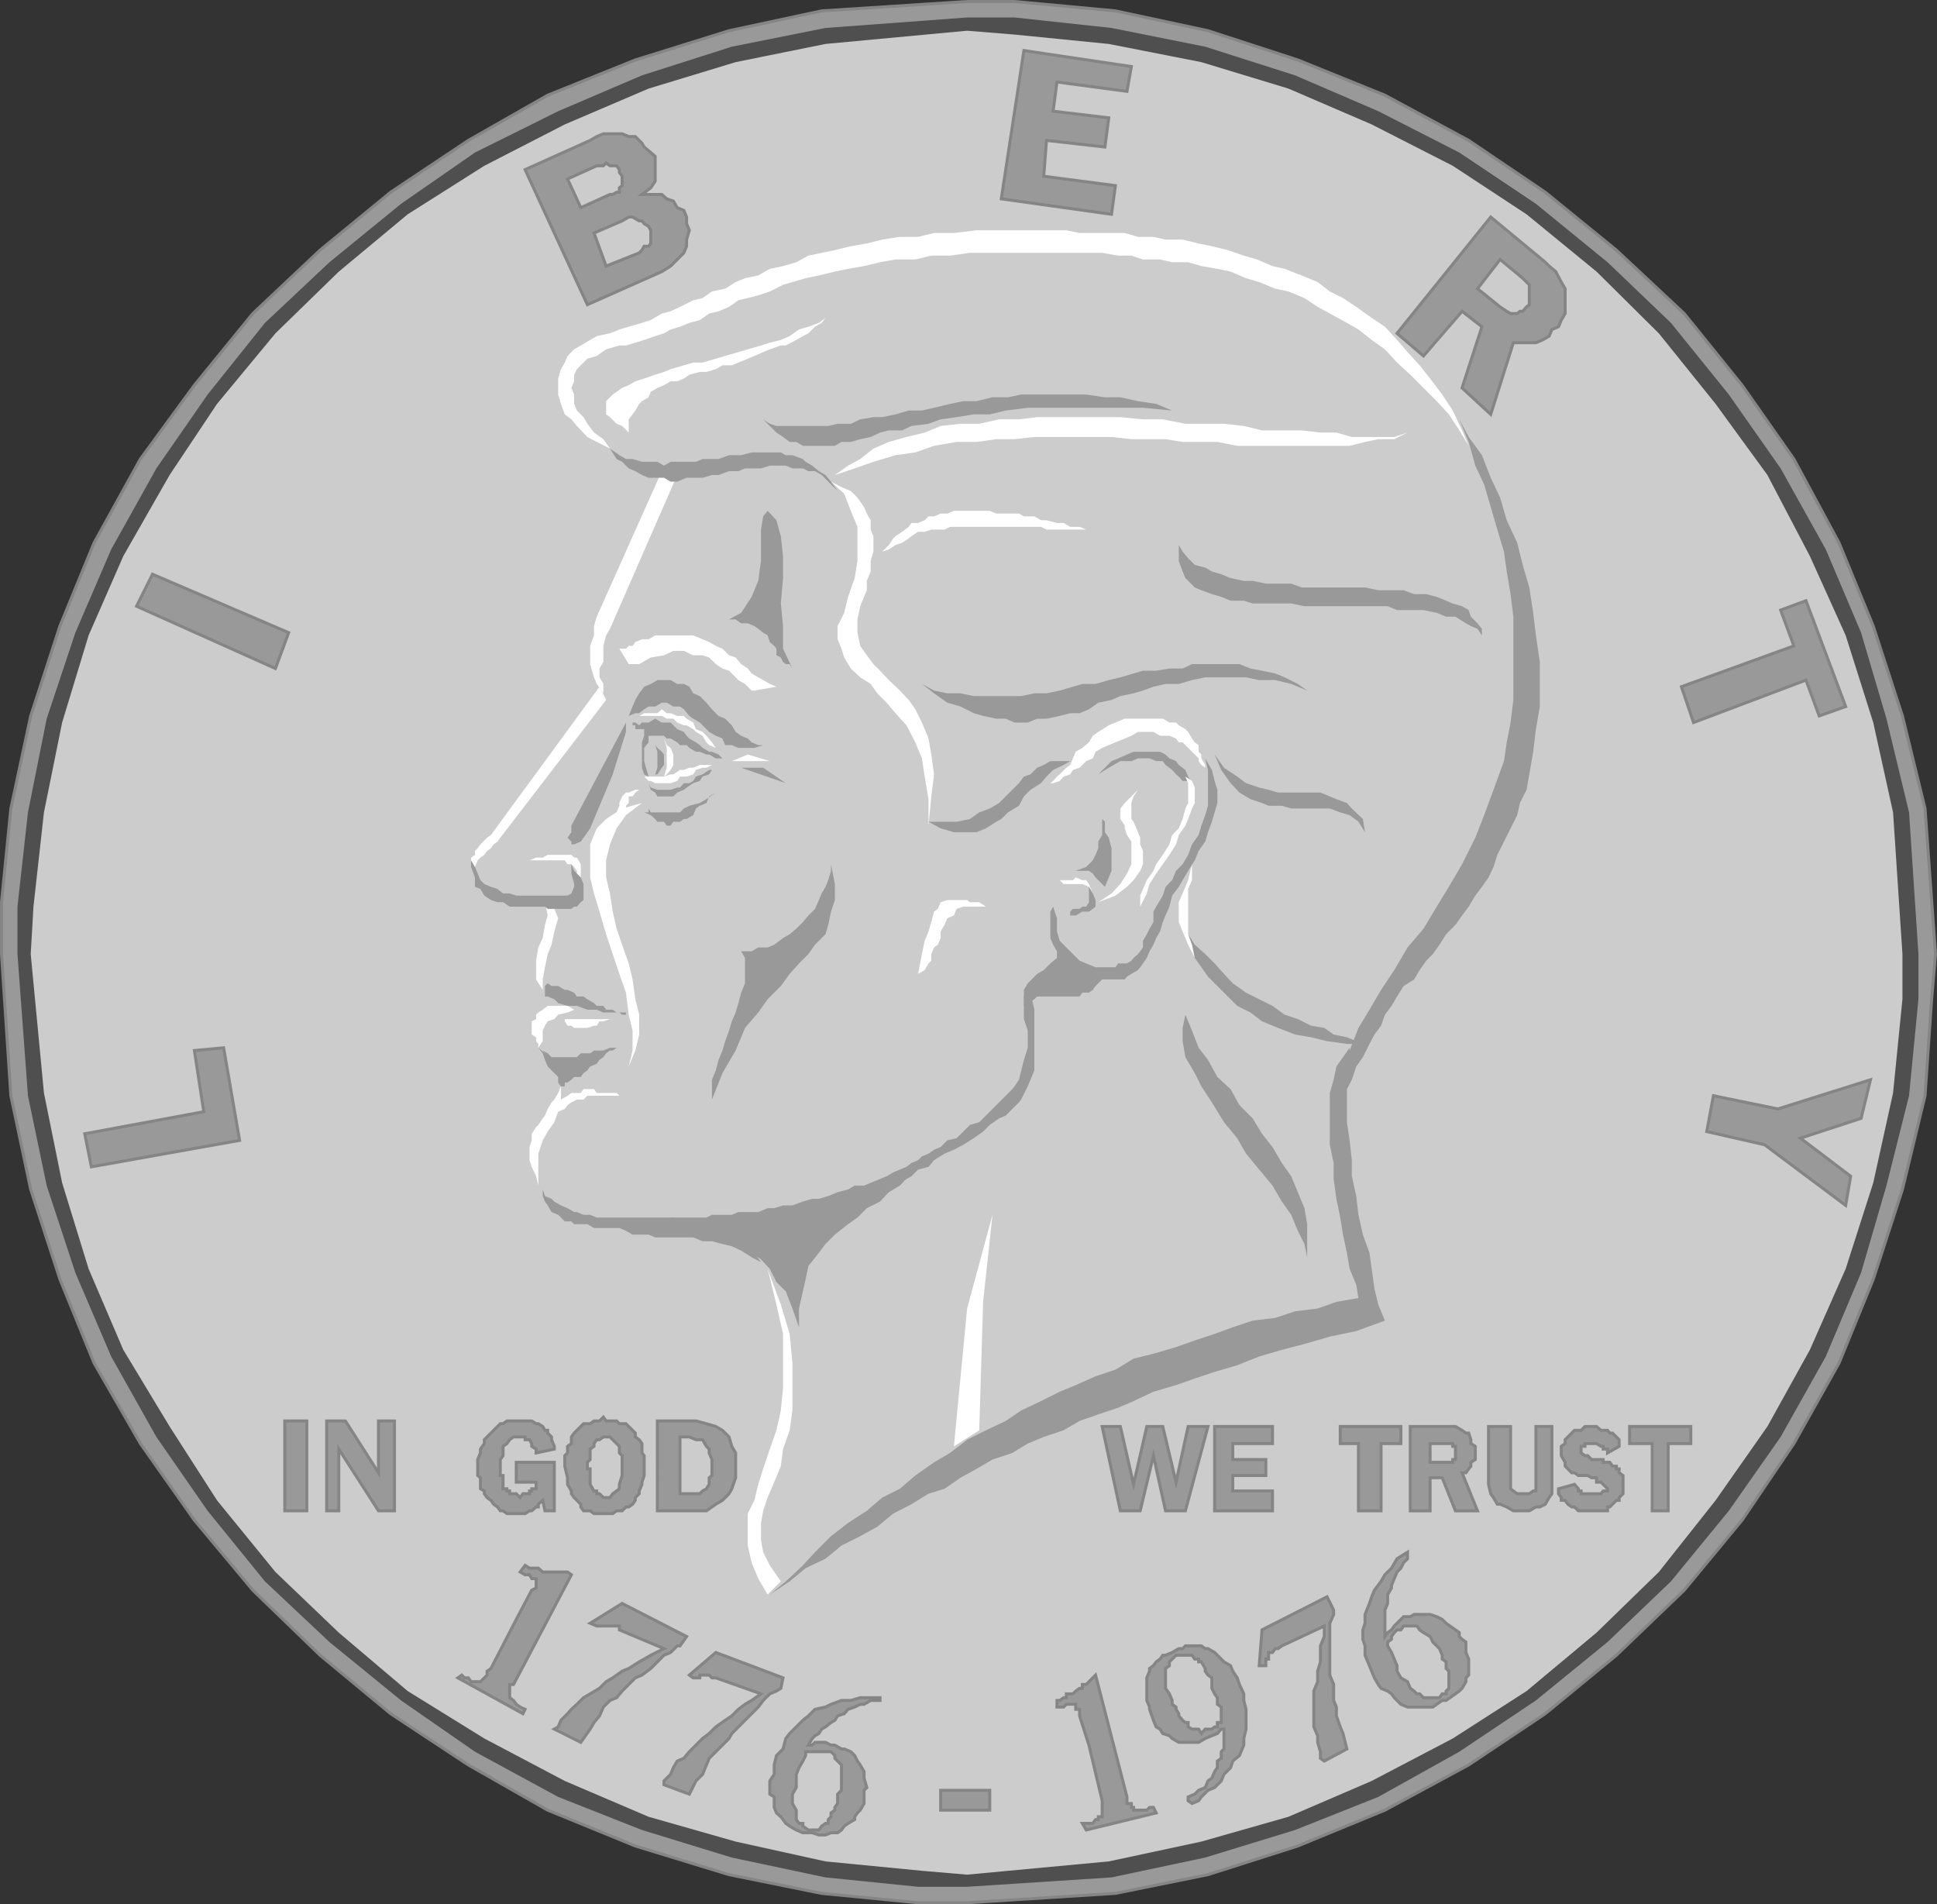 <svg xmlns="http://www.w3.org/2000/svg" width="351.443" height="345.442"><rect width="100%" height="100%" fill="#333333" stroke="none"/><path fill="#999" d="M175.471.272h8.602l18.3 1.7 16.797 3.6 16.301 5.302 15.801 6.398 15.2 8.2 13.902 9.402 12.898 10.5 12.3 11.5 10.5 13 9.4 13.398 8.198 15.2 6.204 15.1 5.296 16.302 4.102 16.796 1.898 26.403-.699 8.199-1.199 17.5-4.102 17-5.296 16.3-6.204 15.2-8.199 14.602-9.398 13.898-10.5 12.7-12.301 11.8-12.898 10.602-13.903 9.296-15.199 8.204-15.8 6.5-16.302 5.199-16.796 3.398-26.903 1.7h-8.898l-17.5-1.7-16.801-3.398-17-5.2-15.898-6.5-14.403-8.203-14.097-9.296-12.801-10.602-12.2-11.8-10.601-12.7-9.8-13.898-8.4-14.602-6.198-15.2-5.301-16.3-3.602-17-1.699-25.7v-9.402l1.7-17 3.6-16.796 5.302-16.301 6.199-15.102 8.398-15.199 9.801-13.398 10.602-13 12.199-11.5 12.8-10.5 14.098-9.403 14.403-8.199 15.898-6.398 17-5.301 16.8-3.602 26.4-1.699"/><path fill="none" stroke="#858585" stroke-miterlimit="10" stroke-width=".544" d="M175.471.272h8.602l18.3 1.7 16.797 3.6 16.301 5.302 15.801 6.398 15.2 8.2 13.902 9.402 12.898 10.5 12.3 11.5 10.5 13 9.4 13.398 8.198 15.2 6.204 15.1 5.296 16.302 4.102 16.796 1.898 26.403-.699 8.199-1.199 17.5-4.102 17-5.296 16.3-6.204 15.2-8.199 14.602-9.398 13.898-10.5 12.7-12.301 11.8-12.898 10.602-13.903 9.296-15.199 8.204-15.8 6.5-16.302 5.199-16.796 3.398-26.903 1.7h-8.898l-17.5-1.7-16.801-3.398-17-5.2-15.898-6.5-14.403-8.203-14.097-9.296-12.801-10.602-12.2-11.8-10.601-12.7-9.8-13.898-8.4-14.602-6.198-15.2-5.301-16.3-3.602-17-1.699-25.7v-9.402l1.7-17 3.6-16.796 5.302-16.301 6.199-15.102 8.398-15.199 9.801-13.398 10.602-13 12.199-11.5 12.8-10.5 14.098-9.403 14.403-8.199 15.898-6.398 17-5.301 16.8-3.602zm0 0"/><path fill="#4f4f4f" d="M175.471 3.17h8.602l17.597 1.903 17 3.398 16.301 5.2 15.102 6.5 14.699 7.5 13.898 9.3 13 10.602 11.5 11 10.5 13 9.403 13.398 8.199 14.7 6.398 15.101 4.602 15.602 4.102 17 1.699 25.699v8.199l-1.7 17.5-4.101 16.3-4.602 15.802-6.398 15.199-8.2 14.597-9.402 13.403-10.5 12.8-11.5 11-13 10.598-13.898 9.301-14.7 8.2-15.1 6-16.302 5-17 3.6-26.199 1.7h-8.898l-16.801-1.7-17-3.6-16.3-5-15.2-6-15.102-8.2-13.398-9.3-13-10.598-11.7-11-10.402-12.801-9.296-13.403-8.204-14.597-6.5-15.2-5.199-15.8-3.398-16.301-1.903-25.7v-8.6l1.903-17.098 3.398-17 5.2-15.602 6.5-15.102 8.203-14.699 9.296-13.398 10.403-13 11.699-11 13-10.602 13.398-9.3 15.102-7.5 15.2-6.5 16.3-5.2 17-3.398 25.7-1.903"/><path fill="#ccc" d="m175.471 5.573 8.602.699 17.097 1.7 16.801 3.3 15.801 4.8 15.102 6.5 14.699 7.5 13.398 8.802 12.7 10.398 11.3 11.2 10.301 12.8 9.398 12.898 7.704 14.704 6.5 14.398 5 15.8 3.597 16.302 1.7 25.699v8.199l-1.7 17-3.597 16.3-5 15.598-6.5 14.704-7.704 13.898-9.398 13.398-10.3 13-11.302 11-12.699 10.602-13.398 8.602-14.7 7.699-15.101 6.5-15.8 4.5-16.802 3.597-25.699 2.403-8.199-.7-17.5-1.703-16.3-3.597-15.802-4.5-15.199-6.5-14.597-7.7-13.903-8.601-12.5-10.602-11.5-11-10.597-13-8.602-13.398-8.398-13.898-6.301-14.704-4.801-15.597-3.3-16.301-2.4-25.2.5-8.6 1.9-17.098 3.3-16.301 4.8-15.801 6.302-14.398 8.398-14.704 8.602-12.898 10.597-12.8 11.5-11.2 12.5-10.398 13.903-8.801 14.597-7.5 15.2-6.5 15.8-4.801 16.301-3.3 25.7-2.4"/><path fill="#999" d="m335.772 213.374-.898 5.296-14.704-11-10.5-2.398 1.204-6.5 11.699 2.398 16.8-5.296-1.703 7-11 3.597 9.102 6.903"/><path fill="none" stroke="#858585" stroke-miterlimit="10" stroke-width=".544" d="m335.772 213.374-.898 5.296-14.704-11-10.5-2.398 1.204-6.5 11.699 2.398 16.8-5.296-1.703 7-11 3.597zm0 0"/><path fill="#999" d="m325.471 117.17-2.398-6.5 4.597-1.699 7.204 19.2-4.801 1.703-2.403-6.5-20.398 7.699-2.2-6.5 20.4-7.403"/><path fill="none" stroke="#858585" stroke-miterlimit="10" stroke-width=".544" d="m325.471 117.17-2.398-6.5 4.597-1.699 7.204 19.2-4.801 1.703-2.403-6.5-20.398 7.699-2.2-6.5zm0 0"/><path fill="#999" d="m185.772 9.17 19.5 2.903-.8 4.5-12.7-1.7-.7 5.297 10.098 1.204-.699 5.296-10.597-1.199-.5 6.5 13 1.7-.704 5.203-20-2.801 4.102-26.903"/><path fill="none" stroke="#858585" stroke-miterlimit="10" stroke-width=".544" d="m185.772 9.17 19.5 2.903-.8 4.5-12.7-1.7-.7 5.297 10.098 1.204-.699 5.296-10.597-1.199-.5 6.5 13 1.7-.704 5.203-20-2.801zm0 0"/><path fill="#999" d="m24.772 109.971 2.898-5.8 24.704 10.601-2.403 6.5-25.199-11.3"/><path fill="none" stroke="#858585" stroke-miterlimit="10" stroke-width=".544" d="m24.772 109.971 2.898-5.8 24.704 10.601-2.403 6.5zm0 0"/><path fill="#999" d="m16.573 211.67-1.2-6 21.598-4-1.699-11.097 5.3-.5 2.9 16.8-26.9 4.797"/><path fill="none" stroke="#858585" stroke-miterlimit="10" stroke-width=".544" d="m16.573 211.67-1.2-6 21.598-4-1.699-11.097 5.3-.5 2.9 16.8zm0 0"/><path fill="#999" d="m270.471 39.374 9.903 8.199.699.699 1.199 1 1 1.898.7 1.204v4.5l-.7 1.199-.5 1.199-1.2.5-.5 1.2-1.198.698-1.204.5h-4.097l-4.102 13-5.199-4.796 3.602-11.102-3.602-2.8-7 8.1-4.8-4.1 17-21.098"/><path fill="none" stroke="#858585" stroke-miterlimit="10" stroke-width=".544" d="m270.471 39.374 9.903 8.199.699.699 1.199 1 1 1.898.7 1.204v4.5l-.7 1.199-.5 1.199-1.2.5-.5 1.2-1.198.698-1.204.5h-4.097l-4.102 13-5.199-4.796 3.602-11.102-3.602-2.8-7 8.1-4.8-4.1zm0 0"/><path fill="#ccc" d="m272.17 47.073-4.097 5.3 4.097 3.297 1.204.801.699.403h1.199l.5-.403h.5l.7-.8.5-.399V51.67l-1.2-1.199-4.102-3.398"/><path fill="none" stroke="#858585" stroke-miterlimit="10" stroke-width=".544" d="m272.17 47.073-4.097 5.3 4.097 3.297 1.204.801.699.403h1.199l.5-.403h.5l.7-.8.5-.399V51.67l-1.2-1.199Zm0 0"/><path fill="#999" d="m95.272 30.772 11.8-5.3 1.2-.7 1.2-.5h3.402l1.199.5h1.199l1.2 1.2.402.698 1.199 1 .8.704v4.5l-.8 1.199-1.602 1.199h3.602l.898.8 1.2.4.703 1.198 1.199.5.5 1.204v1.199l.5 1.199-.5 1.7v1.198l-.5 1.204-1.2 1.199-1.203 1.199-1.597 1-13.5 6-11.301-24.5"/><path fill="none" stroke="#858585" stroke-miterlimit="10" stroke-width=".544" d="m95.272 30.772 11.8-5.3 1.2-.7 1.2-.5h3.402l1.199.5h1.199l1.2 1.2.402.698 1.199 1 .8.704v4.5l-.8 1.199-1.602 1.199h3.602l.898.8 1.2.4.703 1.198 1.199.5.5 1.204v1.199l.5 1.199-.5 1.7v1.198l-.5 1.204-1.2 1.199-1.203 1.199-1.597 1-13.5 6zm0 0"/><path fill="#ccc" d="m102.971 32.471 2.403 5.2 5.296-2.399h.5l.704-.398h.5v-.801l.5-.403v-1.699l-.5-.699v-.5l-.5-.7h-1.204l-.699-.5-.5.5h-1.199l-5.3 2.4"/><path fill="none" stroke="#858585" stroke-miterlimit="10" stroke-width=".544" d="m102.971 32.471 2.403 5.2 5.296-2.399h.5l.704-.398h.5v-.801l.5-.403v-1.699l-.5-.699v-.5l-.5-.7h-1.204l-.699-.5-.5.5h-1.199Zm0 0"/><path fill="#ccc" d="m107.772 42.272 2.2 6 6-2.398.5-.5.402-.704h.796l.403-.5v-2.398l-.403-.7-.796-.5-.403-.5h-.5l-1.199-.698h-.7l-1.198.699-5.102 2.199"/><path fill="none" stroke="#858585" stroke-miterlimit="10" stroke-width=".544" d="m107.772 42.272 2.2 6 6-2.398.5-.5.402-.704h.796l.403-.5v-2.398l-.403-.7-.796-.5-.403-.5h-.5l-1.199-.698h-.7l-1.198.699zm0 0"/><path fill="#999" d="m240.272 294.971-7.7 3.602-.698.5h-.5l-.5.699h-.704v1.2h-.5v1.198h-1.199l.5-6.5 11.801-6 1.2 2.403v.8l-.7 1.598v9.403l.7 1.699v2.898l.5 1.2v1.601l.698 2 .5 1.2.704 2.8-4.102 2.2-.7-.5v-1.2l-.5-1.7v-1.198l-.698-1.602v-6.5l.699-1.7v-1.902l.5-1.699v-2.898l.699-1.7v-1.902"/><path fill="none" stroke="#858585" stroke-miterlimit="10" stroke-width=".544" d="m240.272 294.971-7.7 3.602-.698.5h-.5l-.5.699h-.704v1.2h-.5v1.198h-1.199l.5-6.5 11.801-6 1.2 2.403v.8l-.7 1.598v9.403l.7 1.699v2.898l.5 1.2v1.601l.698 2 .5 1.2.704 2.8-4.102 2.2-.7-.5v-1.2l-.5-1.7v-1.198l-.698-1.602v-6.5l.699-1.7v-1.902l.5-1.699v-2.898l.699-1.7zm0 0"/><path fill="#999" d="m197.573 316.573-1.7-5.301v-1.2h-.703v-.902h-1.699l-.5.5h-1.199v-1.199h.5l.7-.5h.5v-.699h1.198l.5-.5.704-.5h.5v-.7h.699l1.699-1.698 5.7 22.097v1.2h.8v.703h.398v.5h2.403l.5-.5h.699l.5 1-12.7 3.097-.698-1.199h1.898l.5-.7h.5v-.5h.7v-2.902l-2.4-10.097"/><path fill="none" stroke="#858585" stroke-miterlimit="10" stroke-width=".544" d="m197.573 316.573-1.7-5.301v-1.2h-.703v-.902h-1.699l-.5.5h-1.199v-1.199h.5l.7-.5h.5v-.699h1.198l.5-.5.704-.5h.5v-.7h.699l1.699-1.698 5.7 22.097v1.2h.8v.703h.398v.5h2.403l.5-.5h.699l.5 1-12.7 3.097-.698-1.199h1.898l.5-.7h.5v-.5h.7v-2.902zm0 0"/><path fill="#999" d="M170.67 328.374v-3.602h8.903v3.602h-8.903"/><path fill="none" stroke="#858585" stroke-miterlimit="10" stroke-width=".544" d="M170.67 328.374v-3.602h8.903v3.602zm0 0"/><path fill="#999" d="m138.073 307.272-8.2-2.898h-.703l-.5-.5h-1.699v.5h-1.199l-.7-.5 4.802-4.102 12.199 4.602-.403 1.898-.796.5-1.204.5-1.199 1.2-.898 1.198-1.2 1.204-1.203 1.199-2.398 2.398-.5.903-2.398 2.398-1.204 1.2-.5 1.198-.699 1.704-1.199 1.199-1.2 2.398-4.6-1.699v-.7l1.198-1.198.5-1.204.704-1.199 1.199-.5 1-1.199 2.398-2.398 1.2-.903 1.203-1.199 1.699-1.2 1.199-.8 1.2-1.2 1.198-.902 1.204-.699 1.699-1.199"/><path fill="none" stroke="#858585" stroke-miterlimit="10" stroke-width=".544" d="m138.073 307.272-8.2-2.898h-.703l-.5-.5h-1.699v.5h-1.199l-.7-.5 4.802-4.102 12.199 4.602-.403 1.898-.796.5-1.204.5-1.199 1.2-.898 1.198-1.2 1.204-1.203 1.199-2.398 2.398-.5.903-2.398 2.398-1.204 1.2-.5 1.198-.699 1.704-1.199 1.199-1.2 2.398-4.6-1.699v-.7l1.198-1.198.5-1.204.704-1.199 1.199-.5 1-1.199 2.398-2.398 1.2-.903 1.203-1.199 1.699-1.2 1.199-.8 1.2-1.2 1.198-.902 1.204-.699zm0 0"/><path fill="#999" d="m120.471 299.073-8.097-3.403v-.699h-4.102l-1.2-.5 5.802-3.597 11.699 6-1.2 1.699h-.5l-1.203 1.199-1.199.5-2.398 2.398-1.602 1.204-1.199.5-2.398 2.398-1 1.2-1.204.5-1.199 1.198-.699 1.602-1 1.2-.7 1.198-1.698 2.403-4.801-2.403.699-.398.5-1.2 1.2-1.198.698-.801 1-.903 1.204-1.199 1.199-.699 1.699-1 1.2-1.2 1.198-.698 1.704-1.204 1.199-.5 1.898-1.199.903-.5 1.199-.699 2.398-1.2"/><path fill="none" stroke="#858585" stroke-miterlimit="10" stroke-width=".544" d="m120.471 299.073-8.097-3.403v-.699h-4.102l-1.2-.5 5.802-3.597 11.699 6-1.2 1.699h-.5l-1.203 1.199-1.199.5-2.398 2.398-1.602 1.204-1.199.5-2.398 2.398-1 1.2-1.204.5-1.199 1.198-.699 1.602-1 1.2-.7 1.198-1.698 2.403-4.801-2.403.699-.398.5-1.2 1.2-1.198.698-.801 1-.903 1.204-1.199 1.199-.699 1.699-1 1.2-1.2 1.198-.698 1.704-1.204 1.199-.5 1.898-1.199.903-.5 1.199-.699zm0 0"/><path fill="#999" d="m93.67 293.772 2.801-5.3.801-.4v-1.698h-.8l-.4-.704h-.8l-.898-.5.898-1.199.8.5h1.598l.801.7h4.5l.7.5-10.5 19.902h-.7v2.398l.7.5.5.7.703.5.898.402-.398.8-11.801-6.5.699-.5.5.5h.7l.5.7h1.698l.704-.7.5-.5v-.703l.699-.5 4.597-8.898"/><path fill="none" stroke="#858585" stroke-miterlimit="10" stroke-width=".544" d="m93.67 293.772 2.801-5.3.801-.4v-1.698h-.8l-.4-.704h-.8l-.898-.5.898-1.199.8.5h1.598l.801.7h4.5l.7.5-10.5 19.902h-.7v2.398l.7.5.5.7.703.5.898.402-.398.8-11.801-6.5.699-.5.5.5h.7l.5.7h1.698l.704-.7.5-.5v-.703l.699-.5zm0 0"/><path fill="#999" d="M159.67 307.971v.5h-1.699l-1.199.7h-.7l-1 .5-1.198.402-.704.8-1.199.399-.5.8-.699.4-1 .8-.7.398-.5.801-.698.403-.5.5-.704 1.199h.704l.5-.5h1.898l1 .5h.7l1.198.699h.5l1.204.5.699.7.5 1 .5.698.699 1.204v1.199l.5 1.699-.5.5v2.398l-.7 1.204-.5.5-.5.699v.5l-1.198.699-.704.5-.5.7-.699.5h-1.199l-1 .402h-1.2l-1.198-.403h-1.704l-1.199-.5-1.199-.699-.7-.5-.5-.7-.402-.5-.796-.698-.403-1v-1.903l-.8-.5v-2.398l.8-1.2v-1.703l.403-1.699 1.199-1.199.5-1.898.699-.903 2.398-2.398 1-.801 1.204-1.2 1.898-.402 1-.5 1.898-.699h1.704l1.699-.5h3.597"/><path fill="none" stroke="#858585" stroke-miterlimit="10" stroke-width=".544" d="M159.67 307.971v.5h-1.699l-1.199.7h-.7l-1 .5-1.198.402-.704.8-1.199.399-.5.8-.699.4-1 .8-.7.398-.5.801-.698.403-.5.5-.704 1.199h.704l.5-.5h1.898l1 .5h.7l1.198.699h.5l1.204.5.699.7.5 1 .5.698.699 1.204v1.199l.5 1.699-.5.5v2.398l-.7 1.204-.5.5-.5.699v.5l-1.198.699-.704.5-.5.7-.699.5h-1.199l-1 .402h-1.2l-1.198-.403h-1.704l-1.199-.5-1.199-.699-.7-.5-.5-.7-.402-.5-.796-.698-.403-1v-1.903l-.8-.5v-2.398l.8-1.2v-1.703l.403-1.699 1.199-1.199.5-1.898.699-.903 2.398-2.398 1-.801 1.204-1.2 1.898-.402 1-.5 1.898-.699h1.704l1.699-.5zm0 0"/><path fill="#ccc" d="M146.17 317.772v.7l-.5 1-.699 1.198-.5 1.204v2.398l-.699 1.2v1.698l.7 1.204v1.699l.5.699h.698v.5l1 .7h1.903l.5-.7.699-.5h.5v-.7l.5-.5v-.698l.7-.5v-.5l.5-.704v-1.699l.698-.699v-4.602l-1.199-1.199v-.5l-.699-.699h-4.602"/><path fill="none" stroke="#858585" stroke-miterlimit="10" stroke-width=".544" d="M146.17 317.772v.7l-.5 1-.699 1.198-.5 1.204v2.398l-.699 1.2v1.698l.7 1.204v1.699l.5.699h.698v.5l1 .7h1.903l.5-.7.699-.5h.5v-.7l.5-.5v-.698l.7-.5v-.5l.5-.704v-1.699l.698-.699v-4.602l-1.199-1.199v-.5l-.699-.699Zm0 0"/><path fill="#999" d="M255.374 281.573v1.199l-.704.7-.5 1-.699.698-.5 1.204-.5 1.199v.5l-.699 1.199v1.602l-.5 1.199v4.8l.5-.703.7-.5.5-.699 1.698-1.699h1.204l.699-.398h2.898l1.2.398 1 .5.703.7 1.699 1.198.699.5v.704l.5.5.7.5v1.898l.5 1.2v2.902l-.5.5v.699l-.7 1.199-.5.5-.7.5-1.698 1.2h-.704l-1 .698-.699.5h-4.597l-1.204-.5-1.199-1.199-.5-.699-.699-.5-1.2-.5-.5-.7-.698-1.198-.5-1.204-.403-1-.8-1.898v-1.7l-.399-1.198v-1.704l.398-1.199v-1.597l.801-2 .403-1.204.5-1.199 1.199-1.597.699-1.204 1.2-1.199 1-1.699 1.902-1.2"/><path fill="none" stroke="#858585" stroke-miterlimit="10" stroke-width=".544" d="M255.374 281.573v1.199l-.704.7-.5 1-.699.698-.5 1.204-.5 1.199v.5l-.699 1.199v1.602l-.5 1.199v4.8l.5-.703.7-.5.5-.699 1.698-1.699h1.204l.699-.398h2.898l1.2.398 1 .5.703.7 1.699 1.198.699.5v.704l.5.5.7.5v1.898l.5 1.2v2.902l-.5.5v.699l-.7 1.199-.5.5-.7.5-1.698 1.2h-.704l-1 .698-.699.5h-4.597l-1.204-.5-1.199-1.199-.5-.699-.699-.5-1.2-.5-.5-.7-.698-1.198-.5-1.204-.403-1-.8-1.898v-1.7l-.399-1.198v-1.704l.398-1.199v-1.597l.801-2 .403-1.204.5-1.199 1.199-1.597.699-1.204 1.2-1.199 1-1.699zm0 0"/><path fill="#ccc" d="M251.772 297.874v.699l.7 1.199 1 2.398v1l.698 1.204 1.204.699.5 1.199.699.5.5.5h.5l.699.7h2.898l.5-.7h.704v-.5l.5-.5v-3.102l-.5-.5v-1.199l-.704-.5v-.699l-.5-1.2-1.199-1.198-.5-1-1.199-.704-.7-.5-.5-.699h-2.402l-.5.7h-.699l-.5.5-.5.703v.5l-.699.5"/><path fill="none" stroke="#858585" stroke-miterlimit="10" stroke-width=".544" d="M251.772 297.874v.699l.7 1.199 1 2.398v1l.698 1.204 1.204.699.5 1.199.699.5.5.5h.5l.699.7h2.898l.5-.7h.704v-.5l.5-.5v-3.102l-.5-.5v-1.199l-.704-.5v-.699l-.5-1.2-1.199-1.198-.5-1-1.199-.704-.7-.5-.5-.699h-2.402l-.5.7h-.699l-.5.5-.5.703v.5zm0 0"/><path fill="#999" d="M222.073 313.67h-.5l-.7.801-1 .403-1.203.5-1.199.699h-3.597l-1.204-.7-.5-.5-1.199-.402-.5-.8-.699-.399-.5-1.2-.7-2v-.402l-.5-1.199v-4.097l.5-1.204v-.5l.7-.5.5-.699.7-.5.5-.699h.5l1.198-.5 1.204-.7h.699l.5-.5h2.898l.7.5h.5l1.203.7 1.699 1.7 1.199.698.398 1 .801 1.204.403 1.199.796 1.699v1.2l.403 1.6v3.598l-.403 1.704v1.199l-.796 1.898-1.204 1-.398 1.2-1.2 1.203-.5 1.199-1.198 1.199-1.204.5-1.199 1.2-.5.698-1.199.5-.7-.5v-.699l1.2-.5.7-.699 1.198-.5.5-1.2.704-.5.5-1.198.5-.704v-1.199l.699-.5v-1.199l.5-.5v-3.602"/><path fill="none" stroke="#858585" stroke-miterlimit="10" stroke-width=".544" d="M222.073 313.67h-.5l-.7.801-1 .403-1.203.5-1.199.699h-3.597l-1.204-.7-.5-.5-1.199-.402-.5-.8-.699-.399-.5-1.2-.7-2v-.402l-.5-1.199v-4.097l.5-1.204v-.5l.7-.5.5-.699.7-.5.5-.699h.5l1.198-.5 1.204-.7h.699l.5-.5h2.898l.7.5h.5l1.203.7 1.699 1.7 1.199.698.398 1 .801 1.204.403 1.199.796 1.699v1.2l.403 1.6v3.598l-.403 1.704v1.199l-.796 1.898-1.204 1-.398 1.2-1.2 1.203-.5 1.199-1.198 1.199-1.204.5-1.199 1.2-.5.698-1.199.5-.7-.5v-.699l1.2-.5.7-.699 1.198-.5.5-1.2.704-.5.5-1.198.5-.704v-1.199l.699-.5v-1.199l.5-.5zm0 0"/><path fill="#ccc" d="M219.874 306.272v-1.898l-.704-.5-.5-.704v-.5l-.699-1.199h-.5v-.5h-.699l-.5-.699h-2.898l-.704.7-.5.5v.698l-.699.5v3.602l.7 1 .5 1.2v.698l.703.5v.403l.5.8v.399l.699.8.5.4h.5v.8l.699.398h1.2l.5.801.698-.8h1.204l.5-.399h.5v-.8h.699v-2.802l-.7-.5v-1.199l-.5-.699-.5-1"/><path fill="none" stroke="#858585" stroke-miterlimit="10" stroke-width=".544" d="M219.874 306.272v-1.898l-.704-.5-.5-.704v-.5l-.699-1.199h-.5v-.5h-.699l-.5-.699h-2.898l-.704.7-.5.5v.698l-.699.5v3.602l.7 1 .5 1.2v.698l.703.5v.403l.5.8v.399l.699.8.5.4h.5v.8l.699.398h1.2l.5.801.698-.8h1.204l.5-.399h.5v-.8h.699v-2.802l-.7-.5v-1.199l-.5-.699zm0 0"/><path fill="#999" d="M119.272 257.772h7l1.898.5 1.704.5 1.199.7 1.199 1.198.5 1.704.7 1.199v4.5l-.7 2-.5.898-1.2 1.2-1.198.703-1.704 1.199h-8.898v-16.301"/><path fill="none" stroke="#858585" stroke-miterlimit="10" stroke-width=".544" d="M119.272 257.772h7l1.898.5 1.704.5 1.199.7 1.199 1.198.5 1.704.7 1.199v4.5l-.7 2-.5.898-1.2 1.2-1.198.703-1.704 1.199h-8.898Zm0 0"/><path fill="#999" d="M102.471 265.971v-1.898l.5-.5v-1.2l.7-.5v-1.203l.5-.699.5-.5.703-.699.5-.5h1.199l.699-.5h1l.7-.7.5.7h1.902l.5.5h1.199l1.699 1.7v.698l.7.5.5.704v1.699l.402.5v3.597l-.403 1.204v.398l-.5 1.2v.5l-.699.698v.5l-.5.704-.7.5h-.5l-.698.699h-1l-.704.5h-3.398l-.7-.5h-1.198l-.5-.7v-.5l-1.204-1.203-.5-.699v-.5l-.699-1.199v-1.2l-.5-2.1"/><path fill="none" stroke="#858585" stroke-miterlimit="10" stroke-width=".544" d="M102.471 265.971v-1.898l.5-.5v-1.2l.7-.5v-1.203l.5-.699.5-.5.703-.699.5-.5h1.199l.699-.5h1l.7-.7.5.7h1.902l.5.5h1.199l1.699 1.7v.698l.7.5.5.704v1.699l.402.5v3.597l-.403 1.204v.398l-.5 1.2v.5l-.699.698v.5l-.5.704-.7.5h-.5l-.698.699h-1l-.704.5h-3.398l-.7-.5h-1.198l-.5-.7v-.5l-1.204-1.203-.5-.699v-.5l-.699-1.199v-1.2zm0 0"/><path fill="#999" d="M93.67 265.272h6.903v8.8h-1.7l-.402-1.902-.8.704v.5h-.399l-.8.699h-.4l-.8.5h-3.3l-.7-.5h-.5l-.5-.7-.7-.5-.5-.703-.698-.5-.5-.699v-.5l-.704-.398v-2l-.5-.403v-2.898l.5-1.2v-.698l.704-1v-.704l2.898-2.898h.5l.7-.5h4.5l.8.5h.398l.801.5.403.7h.5v.5l.699.698v.5l.5 1.204v.5l-3.301.699v-.7l-.8-.5v-.5l-.4-.703h-.8v-.5H93.17l-.699.5-.5.704-.699.5v1.699l-.5.699v2.898h.5v2.403h.7v.398h.5v.5h1.198l.704.7.5-.7h1.199v-.5h.398v-.398h.801v-1.2H93.67v-3.601"/><path fill="none" stroke="#858585" stroke-miterlimit="10" stroke-width=".544" d="M93.67 265.272h6.903v8.8h-1.7l-.402-1.902-.8.704v.5h-.399l-.8.699h-.4l-.8.5h-3.3l-.7-.5h-.5l-.5-.7-.7-.5-.5-.703-.698-.5-.5-.699v-.5l-.704-.398v-2l-.5-.403v-2.898l.5-1.2v-.698l.704-1v-.704l2.898-2.898h.5l.7-.5h4.5l.8.5h.398l.801.5.403.7h.5v.5l.699.698v.5l.5 1.204v.5l-3.301.699v-.7l-.8-.5v-.5l-.4-.703h-.8v-.5H93.17l-.699.5-.5.704-.699.5v1.699l-.5.699v2.898h.5v2.403h.7v.398h.5v.5h1.198l.704.7.5-.7h1.199v-.5h.398v-.398h.801v-1.2H93.67zm0 0"/><path fill="#999" d="M59.272 257.772h3.398l6 9.398v-9.398h2.903v16.3H68.67l-7.199-11.198v11.199h-2.199v-16.301"/><path fill="none" stroke="#858585" stroke-miterlimit="10" stroke-width=".544" d="M59.272 257.772h3.398l6 9.398v-9.398h2.903v16.3H68.67l-7.199-11.198v11.199h-2.199Zm0 0"/><path fill="#999" d="M51.67 257.772h4v16.3h-4v-16.3"/><path fill="none" stroke="#858585" stroke-miterlimit="10" stroke-width=".544" d="M51.67 257.772h4v16.3h-4zm0 0"/><path fill="#ccc" d="M123.374 260.67v10.301h3.597l.5-.5.7-.398.5-.801v-1.2l.5-.402v-2.898l-.5-1.2v-.698l-.5-.5-.7-1.204h-1.199l-1.2-.5h-1.698"/><path fill="none" stroke="#858585" stroke-miterlimit="10" stroke-width=".544" d="M123.374 260.67v10.301h3.597l.5-.5.7-.398.5-.801v-1.2l.5-.402v-2.898l-.5-1.2v-.698l-.5-.5-.7-1.204h-1.199l-1.2-.5zm0 0"/><path fill="#ccc" d="M112.874 264.772v-.7l-.5-.5v-1.198l-1.704-1.704h-1.199l-.699.5h-.5l-.5.704v.5l-.7.5v1.898l-.5.5v1.2h.5v2.8l.7 1.2h.5v.5h.5l.7.698h1.198l.5-.699.704-.5.5-.398v-.801l.5-1.602v-2.898"/><path fill="none" stroke="#858585" stroke-miterlimit="10" stroke-width=".544" d="M112.874 264.772v-.7l-.5-.5v-1.198l-1.704-1.704h-1.199l-.699.5h-.5l-.5.704v.5l-.7.5v1.898l-.5.5v1.2h.5v2.8l.7 1.2h.5v.5h.5l.7.698h1.198l.5-.699.704-.5.5-.398v-.801l.5-1.602zm0 0"/><path fill="#999" d="M299.772 261.874h-4.102v-3.102h11.102v3.102h-4.102v12.199h-2.898v-12.2"/><path fill="none" stroke="#858585" stroke-miterlimit="10" stroke-width=".544" d="M299.772 261.874h-4.102v-3.102h11.102v3.102h-4.102v12.199h-2.898Zm0 0"/><path fill="#999" d="M291.67 263.573v-.7h-.796v-.5h-.403l-.8-.5h-2.098v.5h-.7v1.2l.7.5h.5l.699.699h2.102v.5h1.199l.5.7h.699v.5h.5v.698l.7.5v3.301l-.7.7v.5h-.5l-.7.703-.5.5h-.402v.699h-5.296l-.704-.7h-.5l-.699-.5-.5-.703h-.699v-.5l-.5-.699v-.898l2.898-.801.704.8v.4h.5v.5h3.597l.403-.5h.796v-.4l-.796-.8-.403-.398h-.8v-.801h-.899l-.7-.403h-1.698l-.704-.5h-.5l-1.199-1.199v-.699l-.699-1.2v-1.698l.7-.5v-.704l1.698-1.699h1.204l.699-.699h2.097l.801.7h1.2l.402.5h.5l1.199 1.198v1.204l-2.102 1.199"/><path fill="none" stroke="#858585" stroke-miterlimit="10" stroke-width=".544" d="M291.67 263.573v-.7h-.796v-.5h-.403l-.8-.5h-2.098v.5h-.7v1.2l.7.5h.5l.699.699h2.102v.5h1.199l.5.7h.699v.5h.5v.698l.7.5v3.301l-.7.7v.5h-.5l-.7.703-.5.5h-.402v.699h-5.296l-.704-.7h-.5l-.699-.5-.5-.703h-.699v-.5l-.5-.699v-.898l2.898-.801.704.8v.4h.5v.5h3.597l.403-.5h.796v-.4l-.796-.8-.403-.398h-.8v-.801h-.899l-.7-.403h-1.698l-.704-.5h-.5l-1.199-1.199v-.699l-.699-1.2v-1.698l.7-.5v-.704l1.698-1.699h1.204l.699-.699h2.097l.801.7h1.2l.402.5h.5l1.199 1.198v1.204zm0 0"/><path fill="#999" d="M278.67 258.772h2.903v12.2l-.5.698-.7 1.204-1 .5h-.703l-1.199.699h-2.898l-1.2-.7-1.203-.5h-.5l-.699-1.203-.5-.699-.398-1.699v-10.5h4v11.3l.5.4.699.5h2.2l.698-.5h.5v-11.7"/><path fill="none" stroke="#858585" stroke-miterlimit="10" stroke-width=".544" d="M278.67 258.772h2.903v12.2l-.5.698-.7 1.204-1 .5h-.703l-1.199.699h-2.898l-1.2-.7-1.203-.5h-.5l-.699-1.203-.5-.699-.398-1.699v-10.5h4v11.3l.5.4.699.5h2.2l.698-.5h.5zm0 0"/><path fill="#999" d="M255.874 258.772h8.199l1.199.7.7.5h.5l.402 1.198v.704l.796.5v2.398l-.796.5v.7l-.403.5-.5.698h-.699l2.8 6.903h-4l-2.402-6h-2.199v6h-3.597v-15.301"/><path fill="none" stroke="#858585" stroke-miterlimit="10" stroke-width=".544" d="M255.874 258.772h8.199l1.199.7.7.5h.5l.402 1.198v.704l.796.5v2.398l-.796.5v.7l-.403.5-.5.698h-.699l2.8 6.903h-4l-2.402-6h-2.199v6h-3.597zm0 0"/><path fill="#999" d="M246.471 261.874h-3.3v-3.102h11v3.102h-3.598v12.199h-4.102v-12.2"/><path fill="none" stroke="#858585" stroke-miterlimit="10" stroke-width=".544" d="M246.471 261.874h-3.3v-3.102h11v3.102h-3.598v12.199h-4.102zm0 0"/><path fill="#999" d="M220.374 258.772h10.5v3.102h-7.204v2.898h6v2.898h-6v2.801h7.204v3.602h-10.5v-15.301"/><path fill="none" stroke="#858585" stroke-miterlimit="10" stroke-width=".544" d="M220.374 258.772h10.5v3.102h-7.204v2.898h6v2.898h-6v2.801h7.204v3.602h-10.5zm0 0"/><path fill="#999" d="M208.073 258.772h2.898l2.403 10.102 2.199-10.102h3.597l-4.097 15.3h-3.602l-2.199-10-2.398 10h-3.602l-3.3-15.3h3.3l2.398 10.5 2.403-10.5"/><path fill="none" stroke="#858585" stroke-miterlimit="10" stroke-width=".544" d="M208.073 258.772h2.898l2.403 10.102 2.199-10.102h3.597l-4.097 15.3h-3.602l-2.199-10-2.398 10h-3.602l-3.3-15.3h3.3l2.398 10.5zm0 0"/><path fill="#ccc" d="M259.471 261.874v3.398h4.102v-.5h.5v-2.398h-.5v-.5h-4.102"/><path fill="none" stroke="#858585" stroke-miterlimit="10" stroke-width=".544" d="M259.471 261.874v3.398h4.102v-.5h.5v-2.398h-.5v-.5zm0 0"/><path fill="#999" d="m246.471 235.471-.398-2.398-1.2-2.903-.5-2.898-.703-3.3-.5-3.098-.699-3.403-.5-3.597v-2.903l-.699-3.3v-9.399l.7-2.398.5-2.403 1.198-1.699 1.204-1.7v2.2l-.5 2.398v8.903l.5 3.3.398 3.598v2.903l.8 3.597.4 3.403.8 3.597 1.2 3.301.402 2.898.5 3.602.699 2.898 1.199 2.903-5.2 1.898-4.8 1-4.102 1.2-4.597 1.203-4.102 1.199-4 1.597-4.097 1.204-3.602 1.199-3.398 1.199-4.102 1.2-3.602 1.698-2.796 1.204-3.602 1.199-3.398 1.199-2.903 1.7-3.597 1.198-2.903 1.204-2.8 1.699-3.598 1.199-2.903 1.7-2.898 1.6-2.898 2-2.903.9-3.097 1.902-3.301 1.699-2.903 2.398-3.097 1.7-3.403 1.703-2.898 2.398-3.602 1.7-2.898 2.402-3.602 2.398 2.903-2.398 3.097-2.903 2.204-2.398 2.898-2.903 3.102-2.398 3.398-2.2 2.8-2.402 3.2-1.597 2.8-2.403 3.4-2.398 2.902-1.7 3.097-2.402 3.403-1.699 3.597-1.699 2.801-1.898 3.602-1.704 3.398-1.699 2.898-1.199 3.602-1.602 3.602-1.199 3.296-2 3.602-.898 4.102-1.2 3.398-1.203 3.602-1.199 3.296-1.199 3.602-1.2 4.102-.5 3.597-1.198 4.102-.5 3.398-1.204 4-.699M114.073 129.874l.699-1.704.5-1.199.7-1.199.902-1.2 1.199-.5 1.199-.698h2.398l1.204.699h1.199l1 .5.699 1.199 1.2.5 1.198 1.2 1 1.198 1.204 1.204 1.199.5 1.199 1.199.7 1.199 1 .7 1.198.5.704.698 1.199.5h.898l-1.597.5h-2.903l-1.199-.5h-1.2l-.5-1.199-1.198-.5-1.204-.699-1.699-1.7-1.199-.698-.7-.5-1-1.204-.698-.5h-1.204l-1.199-.699h-.898l-1.2.7h-1.203l-.796.5-.903.703h-.699l-1.2.5"/><path fill="#fff" d="m116.471 145.67-2.898 2.204-1.7 2.398-1.203 2.898-.699 2.903v3.097l.7 2.903.5 3.3.703 3.098 1 2.903 1.199 3.398.699 2.898.5 3.602.7 2.8v3.598l-.7 2.903-1.2 2.898.7-2.898v-3.602l-.7-2.898-.5-4-1.198-3.403-1.204-3.597-1.199-3.602-1.199-4.097-1-3.301-.7-2.903v-6l1.2-2.898 1.7-1.7 2.902-1.902 3.597-1"/><path fill="#999" d="M99.374 180.772h-.5v-1.2h-.403.403v-.698l.5-.5.699.5h1.199l1.2.699h.5l1.198.5.5.699h1.204l.699.5 1.199.7.5.5h1.2l.5.698h1.198l.704.5h1.699v.403h-.7l-.5-.403h-2.902l-1.199-.5h-1.7l-1.902-.699h-1.699l-1.699-.5-.7-.699-1.198-.5m12.5 9.301-.704.5h-.5l-.699.5-.5.699-.699.5-.5.7-1.2.5-.5.698-.698.5-.5.704h-1.204l-.5.5-.699.5h-.5v.699h-.699v-1.7l-.5-.703-.7-.5-.5-1.199-.698-.699-.5-1.2-.403-.5.903.5.699.7h4.597l.704-.7h1.699l.699-.5h1.7l1.198-.5h1.204"/><path fill="#fff" d="M111.17 184.874h-.5l-1.199.398h-.699l-.5.8h-.5l-1.2.4h-2.402l-.5-.4h-.699l-.5-.8v-.398h8.7"/><path fill="#999" d="m129.874 143.772-1.204.7-.5 1.198-1.199.5-.699.5-.5 1.204-1.2.699h-.5l-.698.5h-1.204l-.5.699h-.699l-.5-.7h-1.199l-.398-.5-.801-.698-1.2-.5h.797v-.704l.403.704h5.3l.7-.704 1-.5 1.898-.5 1.2-.699 1.703-1.199m.5-4.5-1.204.398-.5.801-1.199.403-.5.796-1.199.403-1.2.8-.5.399-1.198.5-.704.7h-2.898l-.398-.7-.801-.5-.403-1.2.403.802 1.199.398h2.398l1.204-.398h.5l.699-.801h1l.699-.403.5-.796 1.2-.403 1.198-.8h.5l1.204-.399"/><path fill="#fff" d="m105.374 159.67-.704-1.199v-.5l-.5-.699-.5-.5h-.699l-.5-.7h-6.398l1.199-.5h1.2l.902-.5h4.296l.5.5h.5l.704 1.2v2.898m33.898 70.5 1.602 6.5 1.199 5.301v9.801l-.403 4.102-.796 3.597-1.204 3.403-1.199 3.597-.898 2.801-.7 2.898-1.203 2.403v5.8l.704 3.098 1.199 2.903 1.699 2.898 2.398-2.398-2-2.903-1.199-2.398-.398-2.2v-3.101l.398-2.2.801-2.402 1.2-2.796 1.198-2.903.403-3.097 1.199-3.403.5-3.597v-8.602l-.5-5.3-1.602-5.302-2.398-6.5"/><path fill="#999" d="m98.471 215.772.403 1.2 1.199.5.5.5 1.199.698 1.2.5 1.198.704h.5l1.204.5h1.199l1.199.5h13.898l1.204.699h1.699l1.199.5h1.898l1 .699 1.903 1.2 1.199.5 1.7.698 1.198.903 1.704 1.199 1.199 1.7-1.7-.9-1.902-1.198-1.699-.801-1.7-.403-1.902-.5h-1.699l-1.699-.699h-6.898l-1.204-.5h-2.898l-1.2-.699-1.198-.5h-4.602l-1.2-.7h-2.402l-.5-.5h-1.199l-1.199-1.198-1.2-.5-.698-1.204-.5-.699-.403-1v-1.199"/><path fill="#fff" d="m97.67 215.073-.398-1.7-.8-1.703-.4-1.199v-2.398l.4-1.2v-1.203l.8-1.199.398-.398.801-1.2.403-.5.5-1.203.699-1.199.5-.5.699-1.199.5-1.2v2.9l-.5 1.698-.7 1.903-1.198 1.699-.903 1.602-.8 2.398v5.8m-.001-24.999v-.7l-.398-.5v-.703l-.8-.5v-2.398l.8-.398v-.801l.398-.403.801-.5.903-.699h3.597l1.2.7-1.2.5-1.699.402-.7.8-1.198.399-.5.8-.403.9v1.902l-.8 1.199"/><path fill="#999" d="m97.67 190.073.801 1 .403 1.199.5 1.2 1.199 1.198.699.704v1l.5.699v-2.903l-.5-1.199-.7-.699-1.198-.5-.5-.7-1.204-1"/><path fill="#fff" d="m98.471 179.573-1.199-1.903v-3.398l.398-2.398.801-1.704.403-2.398.5-1.7-.5-2.402 1.699 1.204.699 1.699-.7 2.398-.5 2.403-.698 1.699-.5 2.398-.403 2.2v1.902"/><path fill="#999" d="m103.67 156.772.5 1.2 1.204 1.198.5 1.204v2.898l-.5.398-.704.801h-.5l-.5.403h-4.296l-.5-.403H92.47l-1.199-.8h-1l-1.2-.399-1.198-.8-.704-1.2-1-.398v-1.704l-.699-1.898v-1.7l.7 1.7 1 2.398.703.704 1.199.5 1.199.398 1 .8h1.2l1.198.4h9.301l.7-.4.5-1.198v-.5l-.5-1.903v-1.699"/><path fill="#fff" d="m86.17 157.272-.699-1.2v-.5l.7-.5v-.698l.5-.5.5-.704 1.203-1.199.699-.5 19.699-26.898 1.2 2.398-19.2 25-.5.7-.7.5-.5.703-.698.5-.5.699-.704.5-.5.5-.5 1.199"/><path fill="#fff" d="m109.471 125.772-1.199-1.7-.5-1.198-.7-2.403v-3.3l.7-1.899v-1.7l.5-1.698 11.8-26.403 2.802.7-12.204 27.902-.699 1.199-.5 1.898v2.903l-.699 1.199v1.602l.7 1.199v1.699"/><path fill="#999" d="M113.573 132.772v-1.7l-9.903 18.7v1.2l-.699 1 .7.698v.5h.5l1.203-.5.5-.699 1.199-1.699 4.097-9.8 2.403-7.7m4.097 8.102-.796-.403-.403-1.199v-4.602l.403-1.199v-1.199h-1.602v-.7h-.5v-.5h.5l.7.5.5-.5h1.198l1.204-.698 1.199.699h1.597l.5.5.704.699 1.199.5.5.7.5.5 1.199.698.7.5.5.5 1.198.704h.5l1.204.5.699.699h-1.2l-1.203-.7h-.5l-1.199-.5h-.699l-1.2-.703-.5-.5h-1.198l-.5-.5-1.204-.699h-.699l-.5-.5h-2.8v1.2l-.797 1v2.402l.796 2.8"/><path fill="#fff" d="M116.874 140.874h3.597l1.2-.403h.5l1.203-.8h.699l1-.399h.699l1.2-.5h2.902-.704l-1 .5h-.699l-1.199.398-.5.801-1.2.403h-1.198l-.5.796-1.204.403h-2.796l-.801-.403h-.403l-.796-.796"/><path fill="#fff" d="m120.471 133.971.5 1.2.7.5.5 1.203v1.898l-.5.898-.7.801-.5.403.5-1.602v-3.602l-.5-1.699"/><path fill="#999" d="m118.874 135.17.398.5.8.704.4.5v1.898l-.4.5-.8 1.2h-.398l.398-1.2v-2.898l-.398-1.204"/><path fill="#fff" d="M115.971 129.874h4.102l.898.5h1.2l.703.699 1.199.5h.5l1.199.699.5.5 1.2.7.698 1.198.5.5 1.204.5.5.704-.5-.704-.704-1-1-1.199-.699-.699-1.199-.5-.5-1.2-1.2-.698-.5-.5h-1.198l-1.204-.5h-.699l-.898-.704-.801.704h-2.398l-.903.5"/><path fill="#999" d="M121.67 220.874h6.5l1-.5h3.602l1.2-.5h3.6l1.7-.704h1.2l1.6-.5h1.7l1.898-.699 1.704-.5h1.199l1.699-.5 1.7-.699 1.902-.5 1.199-.7h1.699l1.2-.5 1.698-.698 1.204-.5 1.199-.704 2.398-1 .903-.699 1.199-.5 1.199-.699-1.2 1.898-1.698 1.704-1.602 1.699-2 1.199-1.602 1.7-2.398 1.198-1.7 1.704-1.698 1.199-2.403 1.898-1.699 1.7-1.2 1.601-1.902 2.398-.5 2.403-.5 2.199-.699 3.102v3.398l-1.199-3.398-1.2-3.102-1.698-1.7-1.204-2.402-1.597-1.699-1.7-1.199-1.902-1.2-1.699-.402-2.398-1.199-1.704-.5h-1.199l-1.699-.699-1.7-.5-1.198-.7-.704-.5-.5-.698"/><path fill="#fff" d="m180.073 220.374-4.602 17-2.398 25 4.597-2.903.704-23.3 1.699-15.797"/><path fill="#999" d="m187.67 177.67-.699 2.403.7 3.097v11l-1.2 2.903-1.199 2.398-.398.5-1.204 1.2-1.199 1.203-1.199.5-1.7 1.199-1.198 1.199-1.704 1.2-1.898 1.198-1.7.903-1.698.699-1.903 1.2-1 1.198-1.898.5-1.2 1.204-.902.5-1.199.699 3.3-4.102.7-.699 1.2-.5 1-.7 1.198-.5 1.204-1.198 1.699-.403 2.398-2.398 1.7-.5 1.203-1.2 1.199-1.203 3.597-3.597.403-.5.8-1.2.899-3.601.7-2.2v-3.1l-.7-2.098v-4.102l.7-1.898 1.198-1.204m-58.5 21.801v-3.597l.704-1.704.5-1.898.699-1.7.5-1.698.699-1.903.5-1.699.7-1.602.5-1.699.5-1.898.698-1.7v-4.601l-.699-1.2h1.903l1.199-.698h1.699l1.2-.5 1.6-1.204 1.2-.699 1.2-1 1.198-1.199 1-1.2 1.204-1.198.699-1.602.5-1.2.699-1.198.5-1.204.5-1.699v-1.199l.7 3.602v2.898l-.7 2.102-.5 2.398-.5 1.7-1.898 1.902-1.204 1.699-1.699 1.699-1.699 1.898-1.602 2.204-2.398 2.398-1.7 2.398-2.402 2.801-1.699 4.102-2.398 4.097-1.903 4.801"/><path fill="#fff" d="m100.573 202.374 1.199-2.903 1.2-.699.698-.5h1.704l.5-.7h1.898l.5.7h3.602l.5.5h-5.801l-.7.7h-1.203l-1 .5-.699.5-.5.698-1.199.5-.7.704"/><path fill="#999" d="m139.272 92.67 1.602 1.704.796 2.898.403 3.602v4l-.403 4.597.403 4.102v4.097l1.699 3.602-.5-.8h-.7l-.5-.4-.402-.8-.796-.398v-1.204l-.403-.5-.8-.699-.399-1.199-.8-.5-.9-.7-.698-.5-1.204-.5h-1.199l-1-.698h-1.199l2.2-1.204 1.902-2.898 1.199-2.898.5-3.602v-5.7l.398-2.402.801-1"/><path fill="#fff" d="m190.573 142.073.5-.403.699-.796.5-.403 1.2-1.199.698-.5 1-2.398 1.204-.704 1.199-1 .699-1.199 1-.699 1.898-1.2 1.204-.5 1.699-.698h6.898l1.2.699h1.203l.5.5 1.199.699.5.5.699 1.2.5.698.7.5v1.204l.5.5v.699l.698 1.199v.5l.5.398-.5-.398-.699-.5-.5-.7v-.5l-1.199-1.198-.7-.704-1-1h-.698l-.5-.699-1.204-.5h-1.699l-1.199-.699h-2.8l-1.2.7-1.2.5-1.698.698-1.204.5-1.199.5-1.199.704-.5 1.199-1.2.5-1.198 1.199-1.204.398-.5.801-1.199.403-.699.796-1.2.403h-.5m15.899 1.199-.8 1.2-.399 1.198v2.903l.398.5.801 1.898.403 1v1.2l.5 1.203v2.398l-.5 1.2-1.204 1.698-1.199 1.204-2.097 1.597-3.102 1.2 2.398-1.598 1.602-1.7 1.2-1.902.8-1.699v-4.102l-.8-1.199-.4-1.199v-.5l-.8-1.2v-1.902l.8-1 2.4-2.398"/><path fill="#999" d="M199.971 148.573v2.898l-.699 1.2v1.203l-.5 1.199-.5 1-1.2 1.199-1.902.7h2.403l.699.5.5.698.5.5.7.704.5.5.698-1.704.5-1.199v-4.097l-.5-1.903-.699-1v-1.898l-.5-.5m-.699-8.102 1.898-1.199 2.102-1.2h2l1.2-.5h2.1l1.2.5h1.2l.5.7.698.5.5.398.704.801.5.403.699.796h1l.699.403-.7-1.2-.5-1.203-1.198-.898-.5-.7-1.204-.5-.699-.698-1-.5h-4.8l-1.2.5-1.597.699-1.204.5-2.398 2.398"/><path fill="#fff" d="m192.272 159.67.7.704h3.402l1.199.5.699 1.199-.7-1.7-.5-.703h-.698l-1.204-.5-.5.5h-2.398"/><path fill="#999" d="m197.573 160.874.699 1.199.5 1.199v1.2l-.5.402-.7.5h-1.198l-1.204.699h-1v-.7l.5-.5h1.204l.5-.402h.699l.5-.8v-2.797"/><path fill="#fff" d="m215.073 140.874.5 1.199v3.597l-.5 1-.5 1.903-.7 1.699-1.203 1.2-.5 1.698-1.199 1.903-1.199 1.699-.5 1.2-1.2 1.698-.698 1.602-.5 1.2v2l-.403 1.6.403-1.6 1.199-2.4.5-1.698 1.199-1.903 2.398-3.398 1.204-1.903.5-1.699 1.199-1.699.5-1.2.699-1.902.5-1v-2.796l-.5-1.204-1.2-.796M112.374 117.67h1.199l.5-.5h.699l.5-.699 1.2-.5h1.198l1.204-.699h6.898l1.7.7 1.198.5 1.204.698 1.199.5 1.199 1.204 1.2.398 1 1.2 1.198.8.704.898 1.199.704.898.5 1.2.699 1.203.5-4 .699h-.5l-.704-.7-.5-.5-1.199-.698-.5-.5-1.199-1.204-1.2-.398-1.198-.8-1.204-1.2-1.199-.398h-1.699l-1.7-.801h-1.902l-1.699.8-2.398.399-2.102 1.2h-1.898l-1.7-2.802m66.501 46.801-1.204-.8h-1.699l-.5-.399h-3.597l-1.204.398-.5 1.204-.699.5-.5 1.898-.5 1.7-.699 1.698-.5 2.403-.7 3.597 1.2-.699.7-1.199.5-.5v-1.2l.5-1.198.698-.5.5-1.204v-1.199l.704-1.199.5-1.2 1.199-.5.5-1.198 1.199-.403h4.102"/><path fill="#999" d="m237.17 228.073-.5-2.403-1.199-2.398-1.199-2.898-1.7-2.403-1.698-2.898-2.403-2.903-2.398-2.898-1.602-2.8-2.398-2.9-2.2-3.6-1.902-2.9-1.199-2.402-1.7-2.898-.5-2.898v-2.403l.5-2.398 1.2 2.898 1.2 3.102 1.698 2.199 1.704 3.102 2.398 2.199 1.602 2.898 2.398 2.403 1.7 2.796 1.902 2.403 1.699 2.898 1.699 2.403 2.398 5.796.5 2.903v6M110.67 81.374l1.704 1.199 1.199.699h1.199l1.7.5h2.8l1.2.7 1.198-.7h4.602l1.2-.5h2.902l1.898-.7h2.2l1.902-.5h5.296l.903.5h1.199l1.898.7.5.5 1.204.7 1.199 1 1.199.698 1 1.204 1.2 1.699 1.198 1.199-2.898-2.898-1.2-1.204-1.198-.699h-1.204l-1-.5h-1.898l-1.2-.5h-2.902l-1.597.5h-2.903l-1.199.5h-1.699l-1.898.7h-1.204l-1.699.5h-2.898l-1.7.703h-1.203l-1.199-.704h-2.8l-1.2-.5-1.199-.699-1.2-.5-1.198-1.199-1-.5-1.204-1.898"/><path fill="#fff" d="m150.772 87.374 1.898 1 1.704.699 1.199 1.199 1.199 1.7.5 1.198.7 1.204v1.699l.5 1.199v2.8l-.5 1.7v1.898l-.7 1.704v1.699l-.5 1.199-.7 1.7-.5 2.402v2.398l.5 2.398 1.2 1.704 1.2 1.597 1.198 1.2 1.602 1.703 2 1.898 1.602 1.7 1.199 1.698 1.199 2.403 1.2 2.898.5 2.903.5 3.597-.5 4-.5 5.301v-4.8l-.7-4.098-.5-3.301-1.2-2.903-1.6-3.097-2-2.2-1.598-1.902-1.704-1.699-1.199-1.7-1.898-1.198-1.7-1.602-1.203-2-.5-1.602-.699-1.699v-2.398l1.2-2.403.703-2.898 1.199-3.398.5-3.102v-6.2l-1.2-2.902-1.203-3.097-2.398-2.2"/><path fill="#999" d="M168.471 149.073h5.102l2.398-.5 1.7-1.2 1.902-.703 1.699-1 2.398-2.398 1.204-1.2.898-1.198 1.2-.403 1.198-1.199 1.204-.5 1.199-.7h3.597l-1.199.7-1.898.898-1.2 1.204-1 1.199-1.902 1.199-1.199 1.2-.898 1.698-2 1.204-1.204 1.199-.898.5-1.898 1.199-1.704.7h-4.097l-2.403-.7-2.199-1.2m47.102 20.399 1.199 1.903 1.898 1.699 1.704 1.699 1.699 1.898 1.597 1.704 2.403 1.699 2.398 1.199 2.403 1.2 2.199 1.6 2.398.802 2.403 1.199 2.398.398 1.7 1.2 2.402.5 1.699.703 1.597.5h-3.296l-3.602-.5-2.898-.704-2.903-.5-3.097-1.199-2.903-1.199-2.097-1.602-2.403-1.199-5.3-5.3-2.399-3.399-.5-1.2-.7-1.902v-1.199"/><path fill="#fff" d="m151.471 86.17 2.403-1.699 2.199-1.199 2.398-1.898 2.801-1.204 3.2-.898 3.3-.8 2.898-1.2 3.602-.398h3.398l3.602-.801h3.602l3.296-.403h15.102l4.102.403h3.597l4.102.8h7l3.597.399 3.301.8h7.2l3.402.4h2.898l2.801.8h7.7l2.402-.8-2.403 1.198h-2.898l-2.403.5-2.796.704H224.47l-3.597-.704h-6.301l-3.102-.5h-6.199l-3.602-.398h-14l-3.597.398h-3.301l-3.602.5h-3.597l-4.102.704-3.398 1.199-3.602.5-4 1.199-3.398 1.2-3.602 1.198"/><path fill="#fff" d="m110.67 81.374-2.398-1.204-1.7-.898-1.902-2-1-1.2-1.199-.902-.699-1.898-.5-1.7V68.67l.5-1.699.7-1.199.5-1.2 1.198-1.198 1.204-.704 1.699-1 1.199-.699 2.398-.5 1.704-.699 1.699-.5 2.398-.7 1.602-.5 2-1.198 1.597-.403 1.704-.8 2.398-1.2 1.7-.398 1.698-1.2 2.403-.5 1.898-1.203 1.7-.699 2.402-.5 2.097-1.199 2.403-.5 2.398-.7 2.2-1.198 2.402-.5 2.398-.5 2.903-.704 2.898-.5 2.8-.699 3.2-.5h3.3l2.9-.699h3.6l4.098-.5h16.301l2.403.5h8.199l2.398.7h2.801l2.2.5h3.1l2.9.698 2.402.5 2.898.704 2.898 1 2.403.699 2.8 1.199 2.2.5 3.097 1.2 2.903 1.198 2.199 1.704 2.398 1.199 2.403 1.597 2.8 2 2.399 1.602 2.2 2.398 1.902 2.204 2.199 2.398 1.898 2.398 2.2 2.903 1.902 2.898 1.699 3.602 1.2 2.8-1.7-2.8-1.898-2.903-2.204-2.398-2.398-2.398-2.398-2.403-2.403-2.199-2.199-2.398-2.398-1.704-2.403-1.898-2.097-1.2-3.102-1.698-2.2-1.204-2.402-1.597-2.898-1.2-2.398-.5-2.903-1.203-2.398-.699-2.801-1.199-2.398-.5-2.903-.5-2.398-.7h-2.903l-2.199-.5h-3.097l-2.102-.698h-2.398l-2.903-.5h-24l-3.597.5h-3.403l-2.898.699h-3.602l-2.8.5-2.899.699-2.898.5-2.403.5-2.898.7-2.403.5-2.398.698-1.7.5-2.402 1.204-2.097.699-1.903.5-1.699.398-1.699 1.2-1.898.8-1.704.403-1.699 1.199-1.898.5-1.7.699-1.703.5-1.199.7-1.597.5-2 .698-1.602.5-1.7.5h-1.198l-2.403.704-1.699 1.199-1.7.5-1.198 1.199-.704.7-.5 1v1.198l-.5 1.204.5 1.199v1.699l.5 1.2 1.204 1.198.699 1.204 1.199 1.597 1.7 1.2 1.198 1.703"/><path fill="#999" d="m138.471 76.073 1.2.8 1.203.399h9.398l1.7-.398h2.402l1.699-.801 2.398-.403h1.602l2.398-.5 2.403-.699h2.398l2.2-.5 2.902-.699 2.398-.5h2.398l2.903-.7h2.8l2.399-.5h11.8l3.4.5h2.8l3.2.7 3.3.5 2.898 1.2-5.296-.5H186.47l-4 .5-2.898.698h-2.903l-3.097.5-2.903.403-2.199.8-3.097.399-1.704.8h-2.398l-1.602.4-1.699.8-1.898.398-1.7.5h-1.703l-1.199.704h-5.8l-1.2-.704h-1.199l-1.2-.898-1.198-.8-1.204-1.2-1.199-1.2m28.802 48.001 2.2 1.199 2.402.5h2.398l2.398.5h8.602l2.398-.5h2.204l2.398-.5 2.398-.7 1.704-.5h2.398l2.398-.698 2.102-.5 2.398-.704 1.704-.5h2.398l2.398-.398h2.403l1.699-.8h8.602l2 .8 2.097.398 2.403.5 1.699.704 2.398 1.199 1.7 1.199-2.899-1.2-2.898-.698h-2.903l-2.398-.5h-7.403l-2.398.5-2.398.699h-2.403l-2.199.5-1.898.699-1.704.5-2.398.5-1.602.7-2.398.5-1.7 1.198-1.698.704h-1.704l-1.898.5-2.398.5h-1.704l-1.699.699h-2.398l-1.602-.7h-1.699l-2.398-.5-1.704-.5-2.398-1.203-2.398-.699-2.403-1.699-2.199-1.7m53.102 12.802 1.699 2.398 2.398 1.602 1.602 1.199 2.398.8 1.7.399 1.703.5h7.699l1.699.7 1.2.5 1.902.698.898 1 2 1.903.398 2.398-1.199-1.898-1.597-1.2-1.704-.5-1.898-.703h-7l-1.7-.5h-2.402l-1.199-.5-2.097-.699-2-1.199-1.602-1.7-1.7-2.402-1.198-2.796m22.097 65.5.7-4.102.5-3.602 1.203-4.097 1.597-4.102 2-3.3 2.102-3.598 2.398-3.602 2.403-4.097 2.898-3.403 2.398-4 2.204-3.597 2.398-4.102 2.398-4.8 1.602-4.098 1.7-4.602 1.902-5.2.5-3.402.699-3.597.5-4.102v-15.097l-.5-4.102-.7-4.102-.5-3.597-1.203-4-1.199-4.102-1.199-4.097-1.602-3.403-1.199-4.3-1.699-4.098 1.7 3.199 2.402 3.3 1.597 4.098 1.7 3.602 1.203 4.102 1.898 4.097 1 4 1.2 4.102.698 4.597.5 4.102.704 4.8v8.098l-.704 4.102-.5 4.102-.699 4.097-.5 2.801-1.199 2.398-.5 2.204-2.398 4.796-1.204 2.403-.699 2.199-.898 1.898-1.2 1.704-1.203 1.597-1.199 2-1.199 1.602-1.2 1.699-1.698 1.7-1.204 1.902-1.199 1.699-1.199 1.199-1.2 1.7-1 1.698-1.902 1.204-1.199 1.898-1 1.7-1.199 1.6-.7 2-1.198 1.598-.903 1.704-1.199 2.398-1.2 1.7-.8 2.402-.898 1.699-1.204 2.398-.699 2.403"/><path fill="#fff" d="m160.073 100.073 1.199-1.2.8-1.203.4-.398 1.198-.8 1.204-.9.5-.698h1.199l1.199-.5.7-.704h1l1.198-.5h1.204l1.199-.5h6.5l1.199.5h4.102l.898.5h1.898l1.204.704h1l1.898.5h1.2l1.198.699h1.704l1.199.5h1.699-8.898l-1-.5h-16.5l-1 .5h-2.403l-1.199.398h-1.2l-1.198.801-.5.398-1.204.801-1.199.403-1.199.796-1.2.403m-45.999-21.602-1.2-1.199-1-.398-1.203-1.204-.699-.5v-2.398l1.2-1.2.703-.5 1-.698 1.199-.5 1.199-.704 1.602-.5 2-.699 1.597-.5 1.2-.5 2.402-.699 1.699-.5h1.7l2.402-.7 1.699-.5 2.398-.698 1.7-.5 2.402-.704 1.597-.5 2-.5 1.602-.699 1.7-1.199 1.698-.5 1.903-.7 1.199-.902-.7.903-1.198.699-1.204 1.2-1 .5-1.199.698-1.898 1h-.903l-2 .704-1.199.5-1.597.699-1.204.5-1.699.699-1.199.5h-1.7l-1.198.7-1.704.5h-1.199l-1.898.5-1 .698-1.2.5h-1.203l-1.199.704-1.199.5-1.2.699-.402 1-1.199.699-.5.5-.699 1.2-.5.698-.7.903v2.398m102.7 95.301-1.2-2.398-1-2.403-.698-1.699v-3.602l.699-1.597 1-2.403.699-2.898v2.898l-.7 1.602v8.2l.7 1.902.5 2.398"/><path fill="#999" d="m191.073 164.471.699 2.102v2.398l.5 1.7 1.2 1.203 1.198 1.199 1.204 1.199 1.199.5 1.699.7h3.602l.5-.7h1.597l.801-.5.398-.5.801-.7.403-.5.5-.698v-1.204l.699-1.199.5-1 .699-1.199v-1.898l.5-.903 1.2-2 .5-1.597 1.198-1.204.704-1.699 1.199-1.199 1-1.7.699-1.902 1.2-1.699.5-1.699.698-1.898.5-1.704v-6.5l-.5-2.097 1.204 2.097.5 2 .5 1.602v2.398l-.5 1.704-.5 1.699-.704 1.898-.5 1.7-1.199 1.703-.699 1.699-1.2 1.898-1 1.7-.698 1.203-1.204 1.597-.5 2-.699 1.602-.5 1.199-.5 1.7-.699 1.198-.5 1.204-.7 1.199-.5 1.199-.698 1-.5.7-.403.5-1.199.698-.8.5-.4.5h-4.1l-1.2 1.204-.5.699-.7.5h-1.198l-.5.699h-7.704l-.5.5-1.199.7-.699.5v-2.9l.7-1.198 1.198-1.204.5-.5 1.204-.699 1.199-1.199 1.199-1v-1.2l-.7-1.198-.5-1.204v-4.796l.5-.903"/><path fill="#fff" d="m132.772 138.073 2.898-1.2 4 1.2zm0 0"/><path fill="#999" d="M134.471 139.272h4l4.102 2.8zm79.403-40.398v2.898l.699 1.898.5 1.204 1.699 1.699 1.2.5 1.902.699 1.699.5 1.699.7h2.398l1.602.5h7l2.398.5h15.102l1.7.698h4.8l2.398.5 1.704.704h1.699l1.898 1.199.903.5 1.199.5.8 1.199v-1.2l-.8-1-1.2-1.198-.402-1.204-1.199-.699-1.7-.5-1.198-.5-1.704-.699-1.898-.5h-2.2l-1.902-.7h-4.597l-2.403-.5h-11.5l-1.898-.698h-4.602l-2.398-.5h-1.602l-2.398-.5-1.7-.704-1.698-.5-1.204-.699-1.898-.5-1.2-1.199-1-1.2-.698-1.198"/><path fill="#fff" d="M113.573 146.67v-.5l.5-.5v-1.199h.699l.5-.699.7-.5h-.7l-1.2.5h-.5l-.698.7-.5 1.198v.5l-.5 1.204v.5l1.699-1.204"/></svg>
